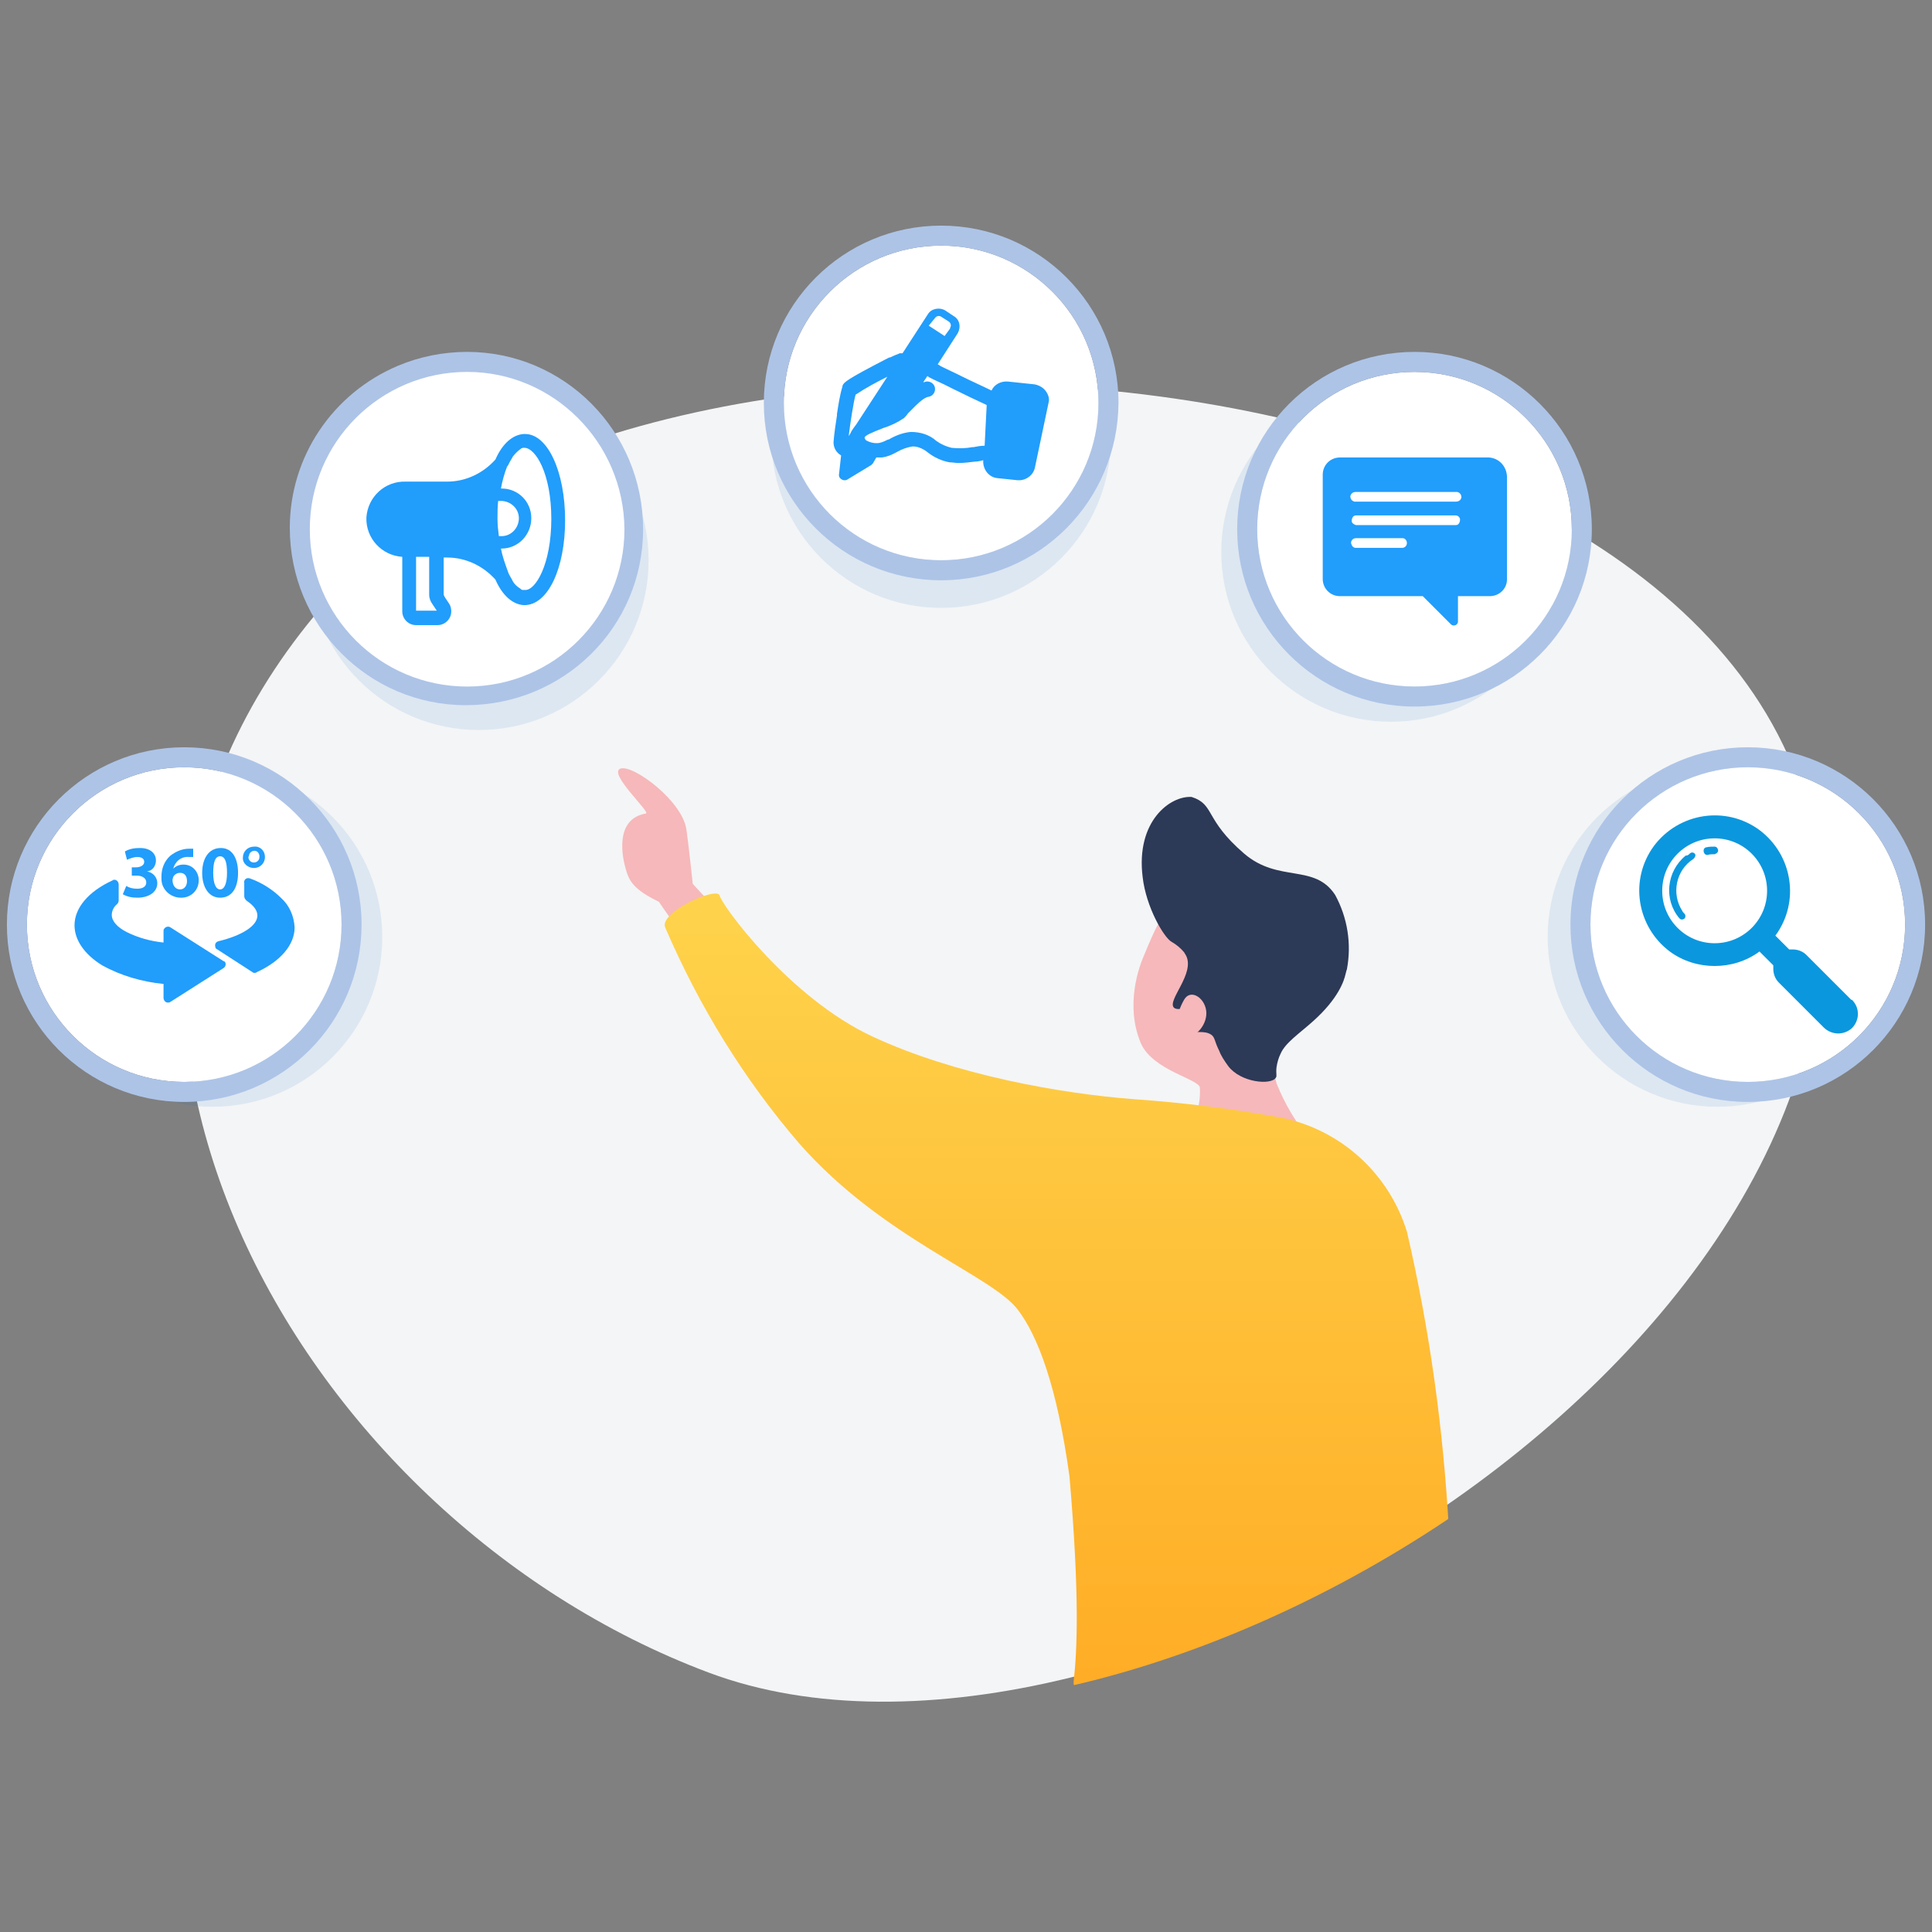 <svg xmlns="http://www.w3.org/2000/svg" xmlns:xlink="http://www.w3.org/1999/xlink" id="Calque_1" x="0px" y="0px" viewBox="0 0 280 280" style="enable-background:new 0 0 280 280;" xml:space="preserve"><rect x="0" y="0" width="280" height="280" fill="#808080" stroke="none"/><style type="text/css">	.st0{fill:#F4F5F6;}	.st1{opacity:0.103;}	.st2{fill:#106BC6;}	.st3{fill:#FFFFFF;}	.st4{fill:#ADC4E7;}	.st5{fill:#219DFC;}	.st6{opacity:0.999;}	.st7{fill:url(#Tracé_27479_00000178911319725791919050000004462199714957400220_);}	.st8{clip-path:url(#SVGID_00000058562647401844365780000018125346754695411623_);}	.st9{fill:#F6B8BA;}	.st10{fill:#2C3957;}	.st11{fill:url(#Tracé_1982_00000106111017095352776150000004495443637065234835_);}	.st12{fill:#0B97DE;}</style><g id="Groupe_12343">	<g id="Groupe_7429">		<g id="Groupe_7428">			<path id="Trac&#xE9;_4417-3-2" class="st0" d="M45.6,89.2c-45.6,55-2.9,130.7,57.1,153.2s174.9-48.8,160.1-121.5S91.2,34.2,45.6,89.2    z"></path>		</g>	</g>	<g id="Groupe_12342" class="st1">		<g id="Groupe_1821">			<g id="Groupe_1819">				<circle id="Ellipse_140" class="st2" cx="30.8" cy="135.8" r="24.6"></circle>			</g>		</g>		<g id="Groupe_1821-2">			<g id="Groupe_1819-2">				<circle id="Ellipse_140-2" class="st2" cx="69.4" cy="81.2" r="24.6"></circle>			</g>		</g>		<g id="Groupe_1821-3">			<g id="Groupe_1819-3">				<circle id="Ellipse_140-3" class="st2" cx="136.4" cy="63.5" r="24.6"></circle>			</g>		</g>		<g id="Groupe_1821-4">			<g id="Groupe_1819-4">				<circle id="Ellipse_140-4" class="st2" cx="201.6" cy="80" r="24.6"></circle>			</g>		</g>		<g id="Groupe_1821-5">			<g id="Groupe_1819-5">				<circle id="Ellipse_140-5" class="st2" cx="248.9" cy="135.8" r="24.6"></circle>			</g>		</g>	</g>	<g id="Groupe_1806">		<g id="Groupe_1802">			<g id="Ellipse_130">				<circle class="st3" cx="136.4" cy="58.4" r="22.8"></circle>				<path class="st4" d="M136.4,84.1c-14.2,0-25.7-11.5-25.7-25.7c0-14.2,11.5-25.7,25.7-25.7s25.7,11.5,25.7,25.7     C162,72.6,150.6,84.1,136.4,84.1z M136.4,35.6c-12.6,0-22.8,10.2-22.8,22.8s10.2,22.8,22.8,22.8c12.6,0,22.8-10.2,22.8-22.8     c0,0,0,0,0,0C159.2,45.8,149,35.6,136.4,35.6z"></path>			</g>		</g>	</g>	<g id="Groupe_1811">		<g id="Groupe_1807">			<g id="Ellipse_133">				<circle class="st3" cx="205" cy="76.7" r="22.8"></circle>				<path class="st4" d="M205,102.4c-14.2,0-25.7-11.5-25.7-25.7S190.8,51,205,51c14.2,0,25.7,11.5,25.7,25.7     C230.7,90.9,219.2,102.4,205,102.4z M205,53.9c-12.6,0-22.8,10.2-22.8,22.8s10.2,22.8,22.8,22.8c12.6,0,22.8-10.2,22.8-22.8     C227.8,64.1,217.6,53.9,205,53.9z"></path>			</g>		</g>	</g>	<g id="Groupe_1812">		<g id="Ellipse_135">			<circle class="st3" cx="253.3" cy="134" r="22.8"></circle>			<path class="st4" d="M253.3,159.7c-14.2,0-25.7-11.5-25.7-25.7c0-14.2,11.5-25.7,25.7-25.7c14.2,0,25.7,11.5,25.7,25.7    c0,0,0,0,0,0C279,148.2,267.5,159.7,253.3,159.7z M253.3,111.2c-12.6,0-22.8,10.2-22.8,22.8c0,12.6,10.2,22.8,22.8,22.8    c12.6,0,22.8-10.2,22.8-22.8C276.1,121.4,265.9,111.2,253.3,111.2z"></path>		</g>	</g>	<g id="Groupe_1818">		<g id="Ellipse_138">			<path class="st3" d="M67.7,101c-13.3,0-24.1-10.8-24-24.2c0-13.3,10.8-24.1,24.2-24c13.3,0,24.1,10.8,24,24.2    c0,9.7-5.8,18.4-14.7,22.1C74.1,100.4,70.9,101,67.7,101z"></path>			<path class="st4" d="M67.7,53.9c-12.6,0-22.8,10.2-22.8,22.8s10.2,22.8,22.8,22.8s22.8-10.2,22.8-22.8l0,0    C90.4,64.1,80.2,53.9,67.7,53.9 M67.7,51c14.1,0,25.5,11.5,25.5,25.7s-11.5,25.5-25.7,25.5c-14.1,0-25.5-11.5-25.5-25.7    C42,66.2,48.2,57,57.7,53C60.8,51.7,64.2,51,67.7,51L67.7,51z"></path>		</g>	</g>	<g id="Groupe_1821-6">		<g id="Groupe_1819-6">			<g id="Ellipse_140-6">				<circle class="st3" cx="26.7" cy="134" r="22.8"></circle>				<path class="st4" d="M26.7,159.7C12.5,159.7,1,148.2,1,134c0-14.2,11.5-25.7,25.7-25.7c14.2,0,25.7,11.5,25.7,25.7c0,0,0,0,0,0     C52.4,148.2,40.9,159.7,26.7,159.7z M26.7,111.2c-12.6,0-22.8,10.2-22.8,22.8s10.2,22.8,22.8,22.8s22.8-10.2,22.8-22.8     C49.5,121.4,39.3,111.2,26.7,111.2z"></path>			</g>		</g>	</g>	<g id="Visite360">		<path id="Trac&#xE9;_23296" class="st5" d="M32.4,139.3l-7.7-4.9c-0.3-0.2-0.7-0.1-0.9,0.2c-0.1,0.1-0.1,0.2-0.1,0.4v1.6   c-1.9-0.2-3.7-0.7-5.3-1.5c-1.4-0.7-2.2-1.6-2.2-2.5c0-0.6,0.3-1.2,0.8-1.6c0.1-0.1,0.2-0.3,0.2-0.5v-2.3c0-0.4-0.3-0.7-0.6-0.7   c-0.1,0-0.2,0-0.3,0.1c-3.5,1.6-5.5,4-5.5,6.5c0,2.1,1.4,4.2,4,5.8c2.7,1.5,5.8,2.4,8.9,2.7v2c0,0.4,0.3,0.7,0.6,0.7   c0.1,0,0.3,0,0.4-0.1l7.7-4.9c0.3-0.2,0.4-0.6,0.2-0.9C32.5,139.3,32.4,139.3,32.4,139.3L32.4,139.3z"></path>		<path id="Trac&#xE9;_23297" class="st5" d="M40.8,130.2c-1.3-1.3-2.9-2.3-4.6-2.9c-0.3-0.1-0.7,0-0.8,0.4l0,0c0,0.1-0.1,0.2,0,0.2v2   c0,0.2,0.1,0.4,0.3,0.6c0.7,0.5,1.6,1.2,1.6,2.2c0,1.5-2.3,2.9-5.6,3.7c-0.4,0.1-0.6,0.4-0.5,0.8c0,0,0,0,0,0   c0,0.2,0.1,0.3,0.3,0.4l5.1,3.3c0.1,0.1,0.2,0.1,0.3,0.1c0.1,0,0.2,0,0.3-0.1c3.5-1.6,5.5-4,5.5-6.5   C42.6,132.7,41.9,131.2,40.8,130.2z"></path>		<path id="Trac&#xE9;_23298" class="st5" d="M18.3,128.4c0.5,0.3,1,0.4,1.6,0.4c0.9,0,1.3-0.4,1.3-0.9c0-0.7-0.7-1-1.4-1h-0.7v-1.2h0.6   c0.5,0,1.2-0.2,1.2-0.8c0-0.4-0.3-0.7-1-0.7c-0.5,0-1,0.2-1.5,0.4l-0.3-1.2c0.7-0.4,1.4-0.5,2.2-0.5c1.5,0,2.3,0.8,2.3,1.8   c0,0.8-0.5,1.5-1.3,1.6l0,0c0.8,0.1,1.5,0.8,1.5,1.7c0,1.2-1.1,2.1-2.9,2.1c-0.7,0-1.4-0.1-2.1-0.5L18.3,128.4z"></path>		<path id="Trac&#xE9;_23299" class="st5" d="M27.1,127.7c0-0.7-0.3-1.2-1-1.2c-0.4,0-0.8,0.2-1,0.6c0,0.1-0.1,0.3-0.1,0.4   c0,0.8,0.4,1.4,1.1,1.4C26.7,128.9,27.1,128.4,27.1,127.7z M28,124.2c-0.2,0-0.4,0-0.6,0c-1.1-0.1-2,0.6-2.3,1.7   c0.4-0.4,0.9-0.6,1.5-0.6c1.2,0,2.1,0.9,2.2,2.1c0,0,0,0,0,0l0,0v0.2c0,1.4-1.1,2.5-2.5,2.5c0,0,0,0,0,0h-0.1   c-1.5,0-2.8-1.2-2.8-2.7c0,0,0,0,0,0c0-0.1,0-0.2,0-0.4c0-1.1,0.4-2.2,1.3-3c0.8-0.6,1.7-1,2.7-1c0.2,0,0.4,0,0.6,0V124.2z"></path>		<path id="Trac&#xE9;_23300" class="st5" d="M30.9,126.5c0,1.6,0.4,2.4,1,2.4s1-0.8,1-2.4c0-1.6-0.3-2.4-1-2.4S30.9,124.9,30.9,126.5z    M34.5,126.5c0,2.2-0.9,3.6-2.6,3.6s-2.6-1.6-2.6-3.6c0-2,0.9-3.6,2.7-3.6S34.5,124.6,34.5,126.5z"></path>		<path id="Trac&#xE9;_23301" class="st5" d="M36,124.2c0,0.4,0.3,0.8,0.8,0.8l0,0c0.4,0,0.8-0.3,0.8-0.8l0,0c0,0,0,0,0-0.1   c0-0.4-0.3-0.8-0.7-0.8c0,0,0,0,0,0l0,0c-0.4,0-0.8,0.3-0.8,0.7L36,124.2L36,124.2z M38.4,124.2c0,0.9-0.7,1.6-1.6,1.6   c0,0,0,0,0,0l0,0c-0.8,0-1.6-0.6-1.6-1.4l0,0v-0.1c0-0.9,0.7-1.6,1.6-1.6l0,0l0,0C37.7,122.6,38.4,123.3,38.4,124.2L38.4,124.2   L38.4,124.2z"></path>	</g>	<path id="Trac&#xE9;_27591" class="st5" d="M76.1,62.9h-0.2c-1.6,0.1-3.1,1.4-4.1,3.7c-1.8,2-4.3,3.2-7,3.2h-6c-3-0.1-5.5,2.2-5.7,5.2  c-0.1,3,2.2,5.5,5.2,5.7v7.9c0,1.1,0.9,2,2,2h3.1c1.1,0,2-0.9,2-2c0-0.4-0.1-0.8-0.3-1.1l-0.6-0.9c-0.1-0.2-0.2-0.3-0.2-0.5v-5.3  h0.5c2.7,0,5.2,1.2,7,3.2c1,2.3,2.5,3.6,4.1,3.7H76c3.4,0,5.9-5.3,5.9-12.3S79.4,62.9,76.1,62.9z M60.3,88.5v-7.8h1.9v5.5  c0,0.5,0.2,1,0.5,1.4l0.6,0.9L60.3,88.5z M72.1,75.2c0-0.9,0-1.7,0.1-2.6h0.4c1.4,0,2.6,1.1,2.6,2.5s-1.1,2.6-2.5,2.6c0,0,0,0,0,0  h-0.4C72.2,76.9,72.1,76.1,72.1,75.2z M76.1,85.5h-0.2h-0.2l-0.2-0.1l-0.1-0.1c-0.5-0.3-0.9-0.7-1.1-1.1l-0.1-0.2  c-0.2-0.4-0.5-0.8-0.6-1.2c-0.4-1.1-0.8-2.2-1-3.3h0.1c2.4,0,4.3-2,4.3-4.4c0-2.4-1.9-4.3-4.3-4.3h-0.1c0.2-1.1,0.5-2.2,0.9-3.2  l0.1-0.1c0.2-0.4,0.4-0.8,0.6-1.1l0.1-0.2c0.3-0.4,0.7-0.8,1.1-1.1c0,0,0.1,0,0.1-0.1l0.3-0.1H76c1.6,0,3.9,3.7,3.9,10.3  S77.6,85.6,76.1,85.5L76.1,85.5z"></path>	<g id="Calque_2_00000025404595731436547950000016665549035443975354_" class="st6">					<linearGradient id="Trac&#xE9;_27479_00000079482850887077149180000005894535752697013664_" gradientUnits="userSpaceOnUse" x1="385.646" y1="-72.474" x2="385.685" y2="-70.534" gradientTransform="matrix(7.1 0 0 9.9 -2611.93 764.262)">			<stop offset="0" style="stop-color:#0C8FDA"></stop>			<stop offset="1" style="stop-color:#09B7F1"></stop>		</linearGradient>		<path id="Trac&#xE9;_27479" style="fill:url(#Trac&#xE9;_27479_00000079482850887077149180000005894535752697013664_);" d="M122.7,64.6   c-0.1,0-0.2-0.2-0.2-0.4c0-0.6,0.8-6.3,1.1-7.3c1.8-1.1,3.6-2.2,5.4-3.1h0.1l0.4-0.2l0.3-0.2c0.4-0.2,0.9-0.2,1.1-0.5   s0.2-0.4,0.5-0.9s-0.5-0.6-0.9-0.5c-0.5,0.2-0.9,0.4-1.4,0.6h-0.1l-0.2,0.1l-0.3,0.2l-0.1,0.1c-5.3,2.8-5.9,3.3-6,3.6   c-0.4,1.3-0.6,2.6-0.8,4c0,0-0.5,3.4-0.5,4.1c0,0.6,0.3,1.2,0.9,1.6c0.1,0.1,0.2,0.1,0.3,0.1c0.3,0,0.5-0.1,0.6-0.4   c0.1-0.2,0.1-0.4,0-0.5C123,64.9,122.9,64.7,122.7,64.6z"></path>		<path id="Trac&#xE9;_27480" class="st5" d="M151.5,56.6L151.5,56.6c-0.4-0.5-1-0.8-1.6-0.9l-3.8-0.4c-1-0.1-2,0.4-2.4,1.3   c-1-0.5-3-1.4-4.4-2.1l-0.4-0.2l-2.3-1.1c-0.2-0.1-0.4-0.2-0.5-0.3l-0.2-0.1l2.9-4.5c0.5-0.9,0.3-2-0.6-2.5l0,0L137,45   c-0.8-0.5-2-0.3-2.5,0.5l-3.7,5.7c-0.1,0-0.3,0-0.4,0c-0.5,0.2-1,0.4-1.4,0.6l-0.1,0l-0.2,0.1l-0.4,0.2c-5.6,2.9-6,3.3-6.2,3.8   v0.1c-0.4,1.3-0.6,2.7-0.8,4v0.2c-0.2,1.3-0.4,2.6-0.5,3.9c0,0.8,0.4,1.5,1.1,1.9l0,0l-0.3,2.7c-0.1,0.4,0.2,0.8,0.7,0.9   c0,0,0,0,0,0h0.1c0.1,0,0.3,0,0.4-0.1l3.3-2c0.2-0.1,0.4-0.3,0.5-0.5l0.4-0.7c0.3,0,0.5,0,0.8,0c0.8-0.1,1.5-0.4,2.2-0.8   c0.7-0.4,1.5-0.7,2.3-0.8c0.8,0,1.6,0.4,2.2,0.9c0.9,0.7,2,1.2,3.1,1.4c0.4,0,0.9,0.1,1.3,0.1l0,0c0.8,0,1.6-0.1,2.4-0.2   c0.4,0,0.8-0.1,1.2-0.2c-0.1,1.3,0.8,2.5,2.1,2.6l2.9,0.3h0.2c1.1,0,2.1-0.8,2.3-1.9l2-9.5C152.1,57.7,151.9,57.1,151.5,56.6z    M135.5,46.1c0.2-0.3,0.6-0.4,0.9-0.2c0,0,0,0,0,0l1.1,0.7c0.3,0.2,0.4,0.6,0.2,0.9c0,0,0,0,0,0.1l0,0l-0.8,1.1l-2.3-1.5   L135.5,46.1z M123.2,62.9l-0.2,0.3c0.2-1.7,0.7-5,1-6c1.5-1,3-1.8,4.6-2.6l-4.5,6.9C123.8,61.9,123.4,62.4,123.2,62.9L123.2,62.9z    M142.7,64.6c-0.6,0-1.1,0.1-1.6,0.2h-0.2c-1,0.2-2,0.2-3,0.1c-0.8-0.2-1.5-0.5-2.2-1c-1-0.9-2.3-1.3-3.7-1.3   c-1.1,0.1-2.2,0.5-3.2,1.1h-0.1c-0.4,0.2-0.8,0.4-1.3,0.5c-0.7,0.1-1.4-0.1-1.9-0.4c-0.1-0.1-0.2-0.3-0.2-0.4   c0.1-0.3,1-0.7,2.8-1.4c1-0.3,2-0.8,2.9-1.4c0.2-0.2,0.4-0.4,0.6-0.7l0.2-0.2c0.9-0.9,2-2.1,2.8-2.2c0.6-0.1,1-0.7,0.9-1.3   s-0.7-1-1.3-0.9l0,0c-0.1,0-0.2,0.1-0.4,0.1l0.6-0.9l0.3,0.2c0.2,0.1,0.4,0.2,0.6,0.3l1.5,0.7l1.2,0.6c1.6,0.8,3.7,1.8,5,2.4   L142.7,64.6z"></path>	</g>	<g id="BoostTchat">		<path id="Trac&#xE9;_23304" class="st5" d="M215.8,66.3h-21.6c-1.4,0-2.5,1.1-2.5,2.5v0l0,0v15.1c0,1.4,1.1,2.5,2.5,2.5l0,0h12   l4.1,4.1c0.2,0.2,0.6,0.2,0.8,0c0.1-0.1,0.2-0.2,0.2-0.4v-3.7h4.6c1.4,0,2.5-1.1,2.5-2.4c0,0,0,0,0,0l0,0v-15   C218.3,67.5,217.2,66.4,215.8,66.3L215.8,66.3L215.8,66.3z"></path>		<path id="Trac&#xE9;_23305" class="st3" d="M196.5,72.7H211c0.4,0,0.7-0.2,0.8-0.6c0-0.4-0.2-0.7-0.6-0.8c-0.1,0-0.1,0-0.2,0h-14.5   c-0.4,0-0.7,0.2-0.8,0.6c0,0.4,0.2,0.7,0.6,0.8C196.4,72.7,196.4,72.7,196.5,72.7L196.5,72.7z"></path>		<path id="Trac&#xE9;_23306" class="st3" d="M196.5,76.1H211c0.4,0,0.6-0.4,0.6-0.8c0-0.3-0.3-0.6-0.6-0.6h-14.5   c-0.4,0-0.6,0.4-0.6,0.8C195.9,75.8,196.2,76,196.5,76.1L196.5,76.1z"></path>		<path id="Trac&#xE9;_23307" class="st3" d="M196.5,79.4h6.7c0.4,0,0.7-0.3,0.7-0.7c0-0.4-0.3-0.7-0.6-0.7c0,0,0,0,0,0h-6.8   c-0.4,0-0.7,0.3-0.7,0.7c0,0,0,0,0,0C195.9,79.1,196.1,79.4,196.5,79.4L196.5,79.4z"></path>	</g>	<g id="Groupe_12341">		<g>			<defs>				<path id="SVGID_1_" d="M47.8,89.9c-45.6,55-2.9,130.7,57.1,153.2S279.7,194.3,265,121.5S93.4,34.9,47.8,89.9z"></path>			</defs>			<clipPath id="SVGID_00000148630539188873604070000003284049413497835417_">				<use xlink:href="#SVGID_1_" style="overflow:visible;"></use>			</clipPath>			<g style="clip-path:url(#SVGID_00000148630539188873604070000003284049413497835417_);">				<g id="Groupe_12340">					<g id="Groupe_7426">						<g id="Groupe_7425">							<path id="Trac&#xE9;_1978" class="st9" d="M95.5,130.7c-3.7-1.8-4.3-3-4.8-4.7s-1.7-7.3,2.9-8.1c0.8-0.1-5.5-5.8-3.7-6.5        s9.2,4.8,9.6,9c0.2,1.2,0.9,7.7,0.9,7.7l3.8,4.1l-6.3,2C98,134.2,96.2,131.8,95.5,130.7z"></path>							<g id="Groupe_726">								<path id="Trac&#xE9;_1979" class="st9" d="M165.3,151.1c-2.3-5.6-0.1-11.2,0.4-12.4c2.1-5.1,2.6-5.8,3.8-6.8l1.6-1.3l0.2-0.1         c1.8-0.6,3.7-0.9,5.6-1c2.5,0.2,6.3,9.9,7.1,24.1l0.5,1.6c0.3,1,0.5,1.7,0.5,1.8c1.2,3,2.9,5.9,5,8.3         c5.9,6.5,5.7,10.6,6,13.5s0.3,2.9-12.9,1c-9.3-1.4-25-4.6-24.9-7.9s16.2-2.9,15.7-14.2C174,156.4,167,155.2,165.3,151.1z"></path>								<path id="Trac&#xE9;_1980" class="st10" d="M165.6,127.1c0.5,4.4,3.1,8.8,4.2,9.4c0.7,0.4,1.3,0.9,1.8,1.5         c0.1,0.2,0.2,0.3,0.3,0.5c1.3,2.6-2.7,6.4-1.8,7.5c0.7,0.8,3.6-0.7,4,0s-1.9,2.5-1.4,3.3c0.4,0.6,1.8-0.1,2.9,0.7         c0.5,0.4,0.4,0.9,1.1,2.3c0.3,0.8,0.8,1.5,1.3,2.2c1.8,2.4,6.2,2.8,6.9,1.7c0.2-0.3,0-0.5,0.1-1.5c0.1-0.7,0.3-1.4,0.6-2         c0.7-1.6,2.7-2.9,4.7-4.7c3.7-3.3,4.5-5.9,4.7-6.8c0.1-0.3,0.1-0.5,0.2-0.7c0.7-3.7,0.1-7.5-1.7-10.8c-3-4.6-8.2-1.7-13.2-6         c-5.8-5-4.2-7.1-7.6-8.2C169.6,115.3,164.6,119,165.6,127.1z"></path>								<path id="Trac&#xE9;_1981" class="st9" d="M171.6,144.9c0.9-1.6,2.9-0.4,3.2,1.5s-1.4,4.1-3.2,3.9S170.4,147,171.6,144.9z"></path>							</g>															<linearGradient id="Trac&#xE9;_1982_00000079484594334572302730000017848491363037688466_" gradientUnits="userSpaceOnUse" x1="489.518" y1="-74.554" x2="489.518" y2="-73.104" gradientTransform="matrix(78.98 0 0 83.79 -38508.668 6374.727)">								<stop offset="0" style="stop-color:#FED44C"></stop>								<stop offset="1" style="stop-color:#FFAB24"></stop>							</linearGradient>							<path id="Trac&#xE9;_1982" style="fill:url(#Trac&#xE9;_1982_00000079484594334572302730000017848491363037688466_);" d="        M203.9,178.5c-2.6-8.4-9.5-14.7-18.1-16.5c-7.1-1.3-14.3-2.2-21.5-2.7c-10.5-0.8-25.9-3.5-37.9-9.1s-21.8-19-22.1-20.4        s-8.8,2.4-7.9,4.6c4.9,11.4,11.4,22,19.5,31.4c12.1,13.7,27.8,19,31.6,24c2.9,3.8,5.7,11.1,7.5,24.2        c1.5,17.5,1.1,25.3,0.6,29.7s22.6,7.3,33,7.2s21.2-2.3,21.7-3.9s0.2-9.4-0.3-25C209.2,207.2,207.2,192.7,203.9,178.5z"></path>						</g>					</g>				</g>			</g>		</g>	</g>	<g id="ManageSearch">		<path id="Trac&#xE9;_23308" class="st12" d="M268.3,144.9l-6.5-6.5c-0.5-0.5-1.2-0.8-2-0.8c-0.2,0-0.3,0-0.5,0l-2-2   c3.6-4.9,2.5-11.7-2.3-15.3c-4.9-3.6-11.7-2.5-15.3,2.3c-3.6,4.9-2.5,11.7,2.3,15.3c1.9,1.4,4.2,2.1,6.5,2.1l0,0   c2.3,0,4.6-0.7,6.5-2.1l2,2c0,0.2,0,0.3,0,0.5c0,0.8,0.3,1.5,0.8,2l6.5,6.5c1.1,1.1,2.9,1.2,4.1,0.1c1.1-1.1,1.2-2.9,0-4.1   L268.3,144.9L268.3,144.9z M256.4,129.1c0,5.3-2.6,7.8-7.9,7.8s-8.2-2.5-8.2-7.8c0-5.3,2.9-8,8.2-8S256.4,123.8,256.4,129.1z    M258,138.3c-0.1,0.1-0.1,0.1-0.2,0.2l-0.2,0.2L258,138.3z"></path>		<path id="Trac&#xE9;_23309" class="st12" d="M240.9,129.1c0-4.2,3.4-7.6,7.6-7.6c4.2,0,7.6,3.4,7.6,7.6c0,4.2-3.4,7.6-7.6,7.6   c0,0,0,0,0,0l0,0C244.3,136.7,240.9,133.3,240.9,129.1C240.9,129.1,240.9,129.1,240.9,129.1z M239.9,129.1c0,4.7,3.9,8.6,8.6,8.6   c4.7,0,8.6-3.9,8.6-8.6s-3.9-8.6-8.6-8.6l0,0C243.7,120.5,239.9,124.4,239.9,129.1L239.9,129.1z"></path>		<path id="Trac&#xE9;_23310" class="st12" d="M244.9,123.7c0.2-0.2,0.5-0.2,0.7,0c0,0,0,0,0,0c0.2,0.2,0.1,0.5-0.1,0.7   c0,0-0.1,0.1-0.1,0.1c-2.5,1.6-3.2,5-1.6,7.5c0.1,0.2,0.2,0.3,0.4,0.5c0.1,0.2,0.1,0.6-0.2,0.7c-0.2,0.1-0.4,0.1-0.6-0.1   c-2.3-2.7-1.9-6.8,0.9-9.1c0,0,0,0,0,0C244.6,124,244.7,123.9,244.9,123.7z"></path>		<path id="Trac&#xE9;_23311" class="st12" d="M247.3,122.8c0.4-0.1,0.8-0.1,1.2-0.1c0.3,0,0.5,0.3,0.5,0.6c0,0,0,0,0,0   c0,0.2-0.2,0.4-0.5,0.5c-0.3,0-0.7,0-1,0.1h-0.1c-0.3,0-0.5-0.3-0.5-0.6C246.9,123,247.1,122.8,247.3,122.8L247.3,122.8z"></path>	</g></g></svg>